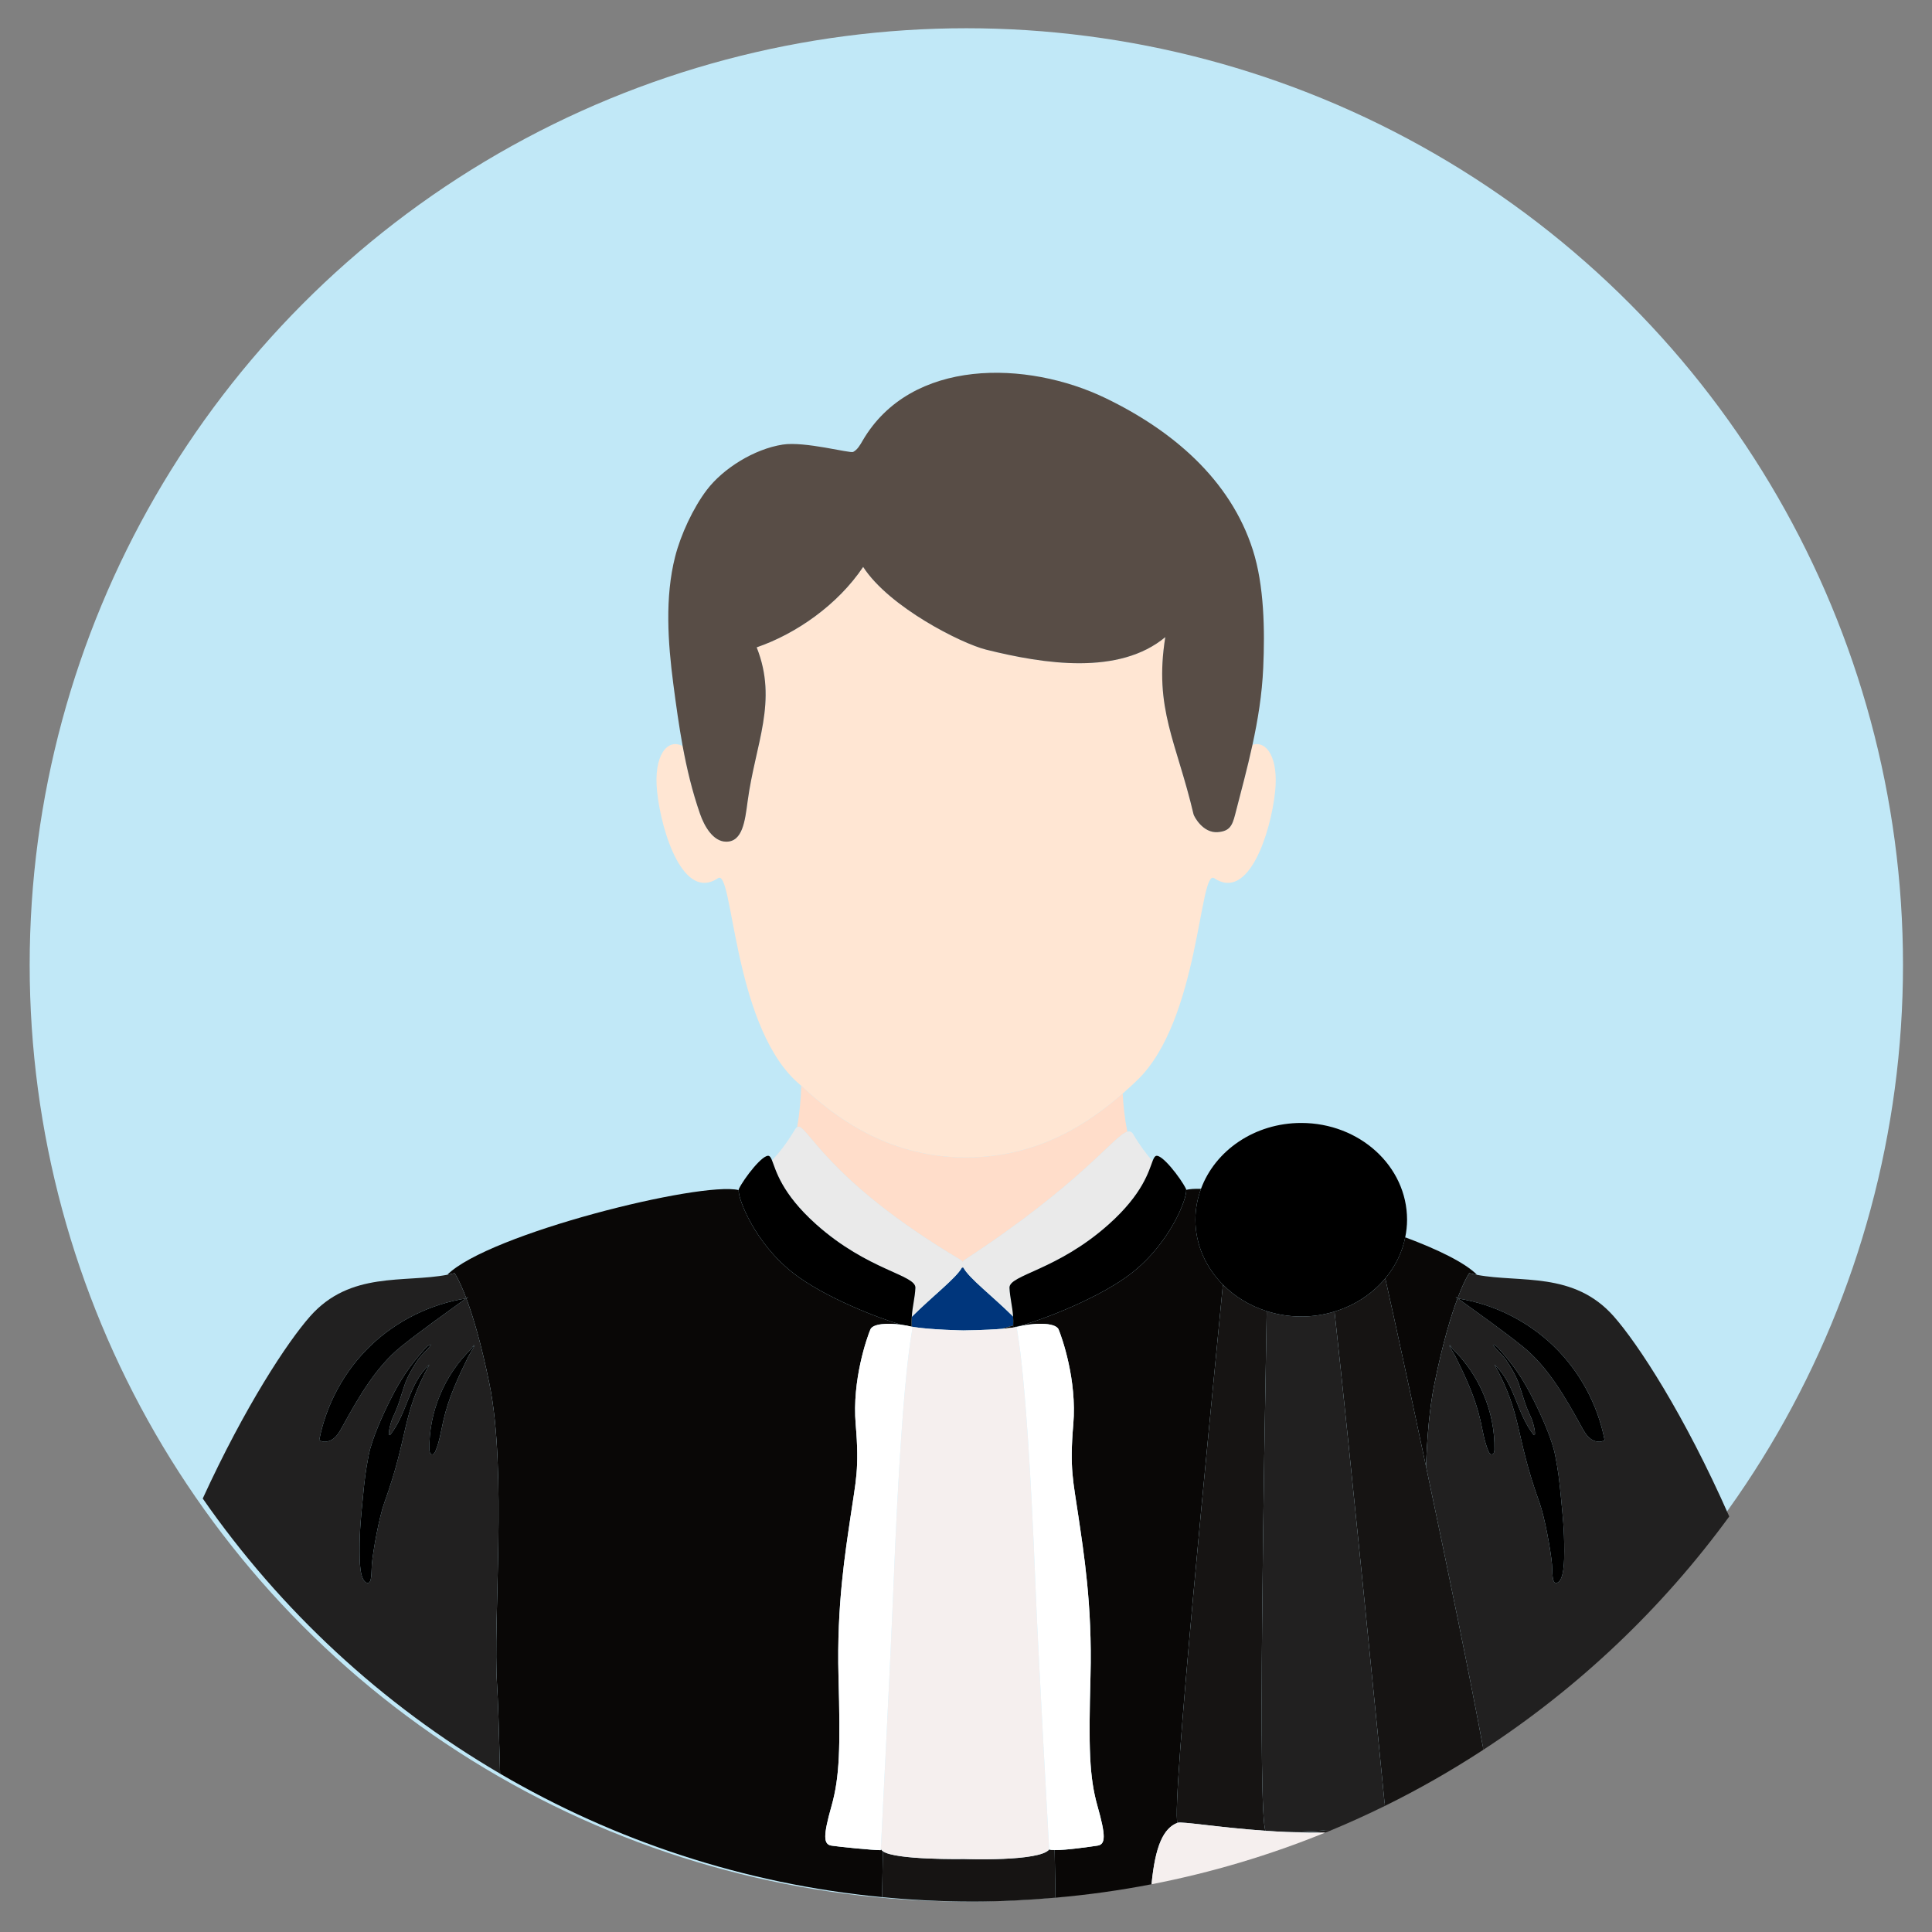 <svg xmlns="http://www.w3.org/2000/svg" xmlns:xlink="http://www.w3.org/1999/xlink" id="Layer_1" x="0px" y="0px" viewBox="0 0 512 512" style="enable-background:new 0 0 512 512;" xml:space="preserve"><rect x="0" y="0" width="512" height="512" fill="#808080" stroke="none"/><style type="text/css">	.st0{fill:#C1E8F7;}	.st1{fill:#FFDDCA;}	.st2{fill:#00367C;}	.st3{fill:#EAEAEA;}	.st4{fill:#FFE6D3;}	.st5{fill:#584D46;}	.st6{fill:#090706;}	.st7{fill:#212020;}	.st8{fill:#161413;}	.st9{fill:#F5EFEE;}	.st10{fill:#FFFFFF;}</style><circle id="XMLID_8238_" class="st0" cx="256.089" cy="255.71" r="248.225"></circle><g id="XMLID_7378_">	<path id="XMLID_7417_" class="st1" d="M255.122,335.537c-0.048,0.122-0.149,0.269-0.221,0.4h0.416  C255.246,335.802,255.168,335.663,255.122,335.537z"></path>	<path id="XMLID_7416_" class="st1" d="M254.719,333.987c0.229,0.135,0.321,0.323,0.408,0.514  c0.084-0.188,0.161-0.375,0.373-0.514c31.085-20.298,39.77-33.041,43.252-34.079  c-0.714-3.596-1.068-7.022-1.229-10.118c-3.783,3.304-7.818,6.333-12.155,8.873  c-3.772,2.208-7.765,4.043-11.93,5.38c-3.784,1.217-7.694,2.015-11.648,2.415  c-4.912,0.498-9.954,0.346-14.832-0.427c-4.005-0.636-7.936-1.705-11.71-3.188  c-4.236-1.664-8.259-3.834-12.043-6.357c-3.875-2.585-7.456-5.576-10.871-8.74  c-0.095,3.266-0.379,6.979-1.081,10.924C213.721,297.297,218.168,312.303,254.719,333.987z"></path>	<path id="XMLID_7415_" class="st2" d="M255.318,335.937h-0.416c-1.479,2.747-7.794,7.563-13.271,13.033  c-0.051,0.786-0.076,1.613-0.033,2.543c0.198,0.06,0.394,0.116,0.59,0.171  c4.675,0.734,13.087,0.894,13.087,0.894s5.695-0.049,10.236-0.427c0.973-0.283,1.972-0.58,2.999-0.903  c0.03-0.849,0.019-1.635-0.029-2.363C263.015,343.464,256.752,338.695,255.318,335.937z"></path>	<path id="XMLID_7414_" class="st3" d="M216.269,324.451c13.761,12.303,26.494,13.372,26.32,16.859  c-0.136,2.711-0.775,4.829-0.958,7.66c5.477-5.47,11.792-10.286,13.271-13.033  c0.071-0.131,0.173-0.278,0.221-0.4c0.046,0.126,0.124,0.265,0.196,0.4c1.434,2.758,7.697,7.527,13.164,12.948  c-0.189-2.792-0.823-4.888-0.957-7.575c-0.175-3.487,12.559-4.556,26.32-16.859  c9.059-8.098,10.602-14.147,11.609-16.755c-1.556-1.73-3.293-3.999-5.142-7.126  c-0.402-0.681-0.897-0.86-1.559-0.661c-3.483,1.038-12.168,13.781-43.252,34.079  c-0.211,0.139-0.289,0.326-0.373,0.514c-0.087-0.191-0.179-0.379-0.408-0.514  c-36.55-21.684-40.998-36.691-43.464-35.318c-0.189,0.106-0.369,0.297-0.55,0.602  c-2.161,3.659-4.248,6.254-6.108,8.258C205.604,310.047,207.023,316.187,216.269,324.451z"></path>	<path id="XMLID_7413_" class="st4" d="M235.25,302.842c3.774,1.483,7.705,2.552,11.71,3.188  c4.877,0.773,9.92,0.925,14.832,0.427c3.953-0.4,7.864-1.198,11.648-2.415  c4.165-1.337,8.158-3.172,11.93-5.38c4.337-2.54,8.371-5.569,12.155-8.873c0.076-0.067,0.16-0.124,0.236-0.191  c1.24-1.09,2.453-2.211,3.641-3.358c16.546-15.976,16.404-56.345,20.398-53.492  c9.129,6.134,14.978-12.124,16.119-22.965c0.944-8.97-2.28-13.626-6.006-12.384  c-1.334,6.112-2.97,12.189-4.61,18.539c-0.767,2.97-1.511,4.338-4.57,4.583  c-3.944,0.317-6.292-4.136-6.435-4.742c-4.503-19.213-10.531-27.946-7.48-46.936  c-12.245,10.183-32.073,7.165-47.527,3.309c-6.485-1.619-25.639-11.231-32.544-21.915  c-6.712,10.014-17.747,17.723-28.219,21.315c5.691,14.336-0.358,25.536-2.401,40.826  c-0.697,5.216-1.336,10.724-5.705,10.677c-3.458-0.038-5.769-4.108-6.904-7.374  c-2.074-5.973-3.49-11.919-4.601-17.948c-4.038-2.204-7.79,2.462-6.78,12.049  c1.141,10.841,6.989,29.099,16.119,22.965c3.995-2.853,3.852,37.516,20.398,53.492  c0.541,0.523,1.132,0.993,1.683,1.505c3.415,3.163,6.996,6.155,10.871,8.74  C226.99,299.009,231.014,301.179,235.25,302.842z"></path>	<path id="XMLID_7412_" class="st5" d="M192.421,223.055c4.368,0.047,5.008-5.461,5.705-10.677  c2.042-15.29,8.092-26.489,2.401-40.826c10.472-3.592,21.507-11.301,28.219-21.315  c6.905,10.684,26.059,20.296,32.544,21.915c15.454,3.856,35.282,6.874,47.527-3.309  c-3.051,18.99,2.977,27.722,7.48,46.936c0.142,0.605,2.491,5.059,6.435,4.742  c3.059-0.245,3.803-1.613,4.57-4.583c1.64-6.35,3.276-12.427,4.61-18.539  c1.449-6.642,2.541-13.323,2.858-20.442c0.442-9.908,0.267-21.774-2.756-31.221  c-5.98-18.696-21.349-31.691-39.025-40.227c-20.776-10.034-51.559-10.762-64.397,11.29  c-0.66,1.134-1.334,2.361-2.495,2.969c-0.809,0.422-12.854-2.855-18.664-1.95  c-7.603,1.182-15.809,6.348-20.113,12.007c-3.634,4.777-6.927,11.89-8.406,17.712  c-2.738,10.776-1.922,22.681-0.481,33.706c0.734,5.618,1.488,11.086,2.485,16.492  c1.111,6.029,2.528,11.975,4.601,17.948C186.652,218.948,188.964,223.017,192.421,223.055z"></path>	<path id="XMLID_7411_" class="st6" d="M312.044,483.066c-1.663-4.16,8.642-107.318,12.04-142.618  c-4.515-4.553-7.29-10.575-7.29-17.206c0-2.865,0.536-5.612,1.485-8.188c-1.669-0.045-2.984,0.045-3.925,0.268  c0.288,2.141-4.216,14.078-14.489,22.074c-10.665,8.302-31.393,15.052-31.349,14.192  c0.006-0.124-0.009-0.218-0.005-0.34c-1.027,0.323-2.026,0.62-2.999,0.903  c1.657-0.139,3.165-0.321,4.179-0.562c3.887-1.004,10.012-1.278,10.857,0.748  c0.844,2.026,4.897,13.339,3.884,25.159c-1.013,11.82,0,15.028,1.351,24.316c1.351,9.287,3.715,23.472,3.208,42.384  c-0.506,18.911-0.338,26.679,1.857,34.447c2.195,7.766,2.195,10.131,0,10.468  c-1.779,0.274-8.352,1.224-11.348,1.181c0.07,4.135,0.14,8.354,0.211,12.617  c8.622-0.759,17.116-1.945,25.462-3.563C306.145,489.205,308.316,484.487,312.044,483.066z"></path>	<path id="XMLID_7410_" class="st6" d="M342.346,485.554c2.912,0.106,5.89,0.146,8.885,0.089  c0.151-0.061,0.306-0.117,0.457-0.18C348.533,485.521,345.396,485.554,342.346,485.554z"></path>	<path id="XMLID_7409_" class="st6" d="M377.916,388.644c0.288-7.977,0.924-15.537,2.208-21.854  c2.243-11.039,4.444-18.204,6.139-22.71c-0.063-0.016-0.125-0.034-0.189-0.045l-0.318-0.384  c0.175,0.128,0.35,0.254,0.525,0.38c1.849-4.904,3.088-6.635,3.088-6.635c0.68,0.179,1.375,0.325,2.077,0.456  c-3.177-3.21-10.312-6.694-19.045-9.953c-0.812,4.041-2.662,7.739-5.284,10.879  C369.591,349.814,373.635,368.436,377.916,388.644z"></path>	<path id="XMLID_7408_" class="st6" d="M233.985,490.6c-0.316-0.231-0.541-0.478-0.541-0.76v-0.002  c-0.014,0.292-0.024,0.474-0.024,0.474c-2.146,0-10.872-0.862-13.066-1.2c-2.195-0.337-2.195-2.702,0-10.468  c2.195-7.768,2.364-15.537,1.856-34.447c-0.506-18.912,1.859-33.097,3.209-42.384  c1.351-9.287,2.364-12.496,1.351-24.316c-1.013-11.82,3.039-23.133,3.883-25.159  c0.658-1.577,4.563-1.752,8.097-1.282c-6.021-1.761-20.252-7.236-28.502-13.658  c-10.175-7.918-14.693-19.709-14.499-22.014c-10.014-2.39-66.309,11.569-77.217,22.441  c0.654-0.126,1.303-0.261,1.939-0.427c0,0,1.24,1.73,3.088,6.635c0.176-0.126,0.35-0.253,0.526-0.38  l-0.319,0.384c-0.064,0.011-0.126,0.029-0.189,0.045c1.694,4.506,3.896,11.67,6.141,22.71  c4.703,23.142,0.88,62.769,2.01,79.71c0.238,3.576,0.508,11.975,0.81,23.546  c30.252,17.703,64.559,29.209,101.221,32.716C233.835,498.654,233.91,494.589,233.985,490.6z"></path>	<path id="XMLID_7407_" class="st6" d="M241.598,351.513c0.001,0.029-0.003,0.049-0.001,0.076  c0.186,0.034,0.39,0.065,0.591,0.096C241.992,351.629,241.796,351.573,241.598,351.513z"></path>	<path id="XMLID_7403_" class="st7" d="M391.447,337.854c-0.702-0.132-1.397-0.278-2.077-0.456  c0,0-1.24,1.73-3.088,6.635c0.035,0.025,0.07,0.051,0.106,0.077c9.422,1.494,18.363,5.906,25.243,12.514  c6.958,6.683,11.783,15.553,13.611,25.026c-1.127,0.768-2.73,0.431-3.802-0.415  c-1.072-0.843-1.74-2.085-2.398-3.282c-4.153-7.55-8.841-15.774-15.588-21.178  c-5.601-4.486-11.341-8.484-17.066-12.665c-0.041-0.007-0.083-0.018-0.124-0.029  c-1.695,4.506-3.896,11.67-6.139,22.71c-1.284,6.317-1.92,13.877-2.208,21.854  c5.733,27.059,11.872,56.872,15.212,75.043c25.285-16.501,47.372-37.466,65.142-61.807  c-11.939-27.083-24.21-45.791-30.612-53.038C417.057,336.848,402.886,340.006,391.447,337.854z M395.362,385.436  c-0.435,0.038-0.73-0.424-0.902-0.824c-1.087-2.545-1.485-5.319-2.091-8.018  c-1.397-6.231-3.963-11.634-6.681-17.18l-1.692-2.884c0.194,0.173,0.361,0.375,0.552,0.553  c-0.124-0.254-0.246-0.503-0.371-0.759c0.268,0.332,0.476,0.705,0.687,1.074  c7.179,6.905,11.373,16.834,11.184,26.799C396.038,384.717,395.88,385.391,395.362,385.436z M412.509,419.49  c-1.32,0.263-1.055-3.075-1.215-4.913c-0.317-3.644-1.926-12.515-3.299-16.32  c-6.598-18.272-4.48-23.043-11.949-36.637c5.499,5.142,5.758,12.674,10.364,18.628  c0.914,0.705-0.046-3.305-0.715-4.706c-1.648-3.45-1.924-5.157-3.169-8.772c-0.715-2.076-2.154-4.511-3.382-6.339  c-0.615-0.918-1.643-1.882-2.387-2.689c0.022,0.023-1.488-1.541-1.012-1.408c0.64,0.178,1.118,0.698,1.559,1.193  c4.008,4.508,6.35,7.981,9.106,13.469c1.978,3.936,4.901,10.358,5.73,14.686  c0.812,4.241,1.056,6.128,1.584,11.726c0.385,4.074,0.838,7.819,0.817,13.668  C414.533,413.196,414.588,419.074,412.509,419.49z"></path>	<path id="XMLID_7402_" d="M386.074,344.036c0.064,0.011,0.126,0.029,0.189,0.045c0.041,0.011,0.082,0.021,0.124,0.029  c-0.035-0.027-0.07-0.052-0.106-0.077c-0.176-0.126-0.351-0.253-0.525-0.38L386.074,344.036z"></path>	<path id="XMLID_7401_" d="M403.452,356.774c6.748,5.404,11.435,13.628,15.588,21.178  c0.658,1.197,1.327,2.439,2.398,3.282c1.072,0.845,2.675,1.182,3.802,0.415  c-1.829-9.473-6.654-18.343-13.611-25.026c-6.88-6.607-15.821-11.02-25.243-12.514  C392.111,348.291,397.851,352.288,403.452,356.774z"></path>	<path id="XMLID_7400_" d="M384.864,357.398c-0.211-0.369-0.418-0.743-0.687-1.074  c0.125,0.256,0.247,0.505,0.371,0.759c-0.191-0.178-0.358-0.38-0.552-0.553l1.692,2.884  c2.719,5.546,5.284,10.949,6.681,17.18c0.606,2.7,1.003,5.474,2.091,8.018  c0.172,0.4,0.467,0.862,0.902,0.824c0.517-0.045,0.675-0.719,0.685-1.238  C396.236,374.232,392.043,364.303,384.864,357.398z"></path>	<path id="XMLID_7399_" d="M412.14,385.681c-0.829-4.328-3.752-10.749-5.73-14.686  c-2.757-5.488-5.098-8.962-9.106-13.469c-0.442-0.495-0.919-1.015-1.559-1.193  c-0.476-0.133,1.034,1.431,1.012,1.408c0.745,0.807,1.772,1.771,2.387,2.689c1.228,1.827,2.667,4.263,3.382,6.339  c1.245,3.615,1.521,5.322,3.169,8.772c0.67,1.401,1.629,5.411,0.715,4.706  c-4.606-5.953-4.864-13.485-10.364-18.628c7.469,13.594,5.351,18.364,11.949,36.637  c1.373,3.805,2.982,12.676,3.299,16.32c0.16,1.839-0.106,5.177,1.215,4.913  c2.079-0.416,2.023-6.294,2.031-8.415c0.021-5.849-0.432-9.594-0.817-13.668  C413.196,391.809,412.952,389.922,412.14,385.681z"></path>	<path id="XMLID_7395_" class="st7" d="M129.717,366.79c-2.245-11.039-4.447-18.204-6.141-22.71  c-0.04,0.011-0.082,0.021-0.123,0.029c-5.723,4.181-11.466,8.179-17.066,12.665  c-6.747,5.404-11.435,13.628-15.588,21.178c-0.658,1.197-1.327,2.439-2.398,3.282  c-1.072,0.845-2.674,1.182-3.802,0.415c1.828-9.473,6.654-18.343,13.611-25.026  c6.881-6.607,15.821-11.02,25.243-12.514c0.035-0.025,0.07-0.051,0.106-0.077  c-1.849-4.904-3.088-6.635-3.088-6.635c-0.635,0.166-1.284,0.301-1.939,0.427  c-11.463,2.204-25.705-1.027-36.349,11.018c-6.016,6.809-17.219,23.795-28.454,48.282  c20.612,29.672,47.522,54.614,78.808,72.922c-0.302-11.571-0.572-19.97-0.81-23.546  C130.597,429.56,134.421,389.933,129.717,366.79z M98.545,414.577c-0.16,1.839,0.106,5.177-1.215,4.913  c-2.078-0.416-2.023-6.294-2.031-8.415c-0.022-5.849,0.433-9.594,0.817-13.668  c0.528-5.598,0.772-7.485,1.584-11.726c0.829-4.328,3.751-10.749,5.73-14.686  c2.758-5.488,5.099-8.962,9.107-13.469c0.442-0.495,0.919-1.015,1.56-1.193c0.476-0.133-1.035,1.431-1.013,1.408  c-0.745,0.807-1.772,1.771-2.388,2.689c-1.227,1.827-2.667,4.263-3.381,6.339  c-1.244,3.615-1.52,5.322-3.169,8.772c-0.669,1.401-1.629,5.411-0.716,4.706  c4.607-5.953,4.865-13.485,10.364-18.628c-7.469,13.594-5.35,18.364-11.948,36.637  C100.472,402.061,98.862,410.932,98.545,414.577z M115.379,384.612c-0.171,0.4-0.467,0.862-0.901,0.824  c-0.518-0.045-0.676-0.719-0.686-1.238c-0.189-9.965,4.005-19.894,11.184-26.799  c0.211-0.369,0.417-0.743,0.686-1.074c-0.125,0.256-0.246,0.505-0.371,0.759  c0.191-0.178,0.359-0.38,0.553-0.553l-1.692,2.884c-2.719,5.546-5.282,10.949-6.681,17.18  C116.865,379.293,116.467,382.067,115.379,384.612z"></path>	<path id="XMLID_7394_" d="M98.21,356.623c-6.958,6.683-11.783,15.553-13.611,25.026  c1.128,0.768,2.73,0.431,3.802-0.415c1.072-0.843,1.74-2.085,2.398-3.282c4.153-7.55,8.841-15.774,15.588-21.178  c5.6-4.486,11.342-8.484,17.066-12.665C114.031,345.604,105.091,350.016,98.21,356.623z"></path>	<path id="XMLID_7393_" d="M123.576,344.081c0.063-0.016,0.126-0.034,0.189-0.045l0.319-0.384  c-0.176,0.128-0.35,0.254-0.526,0.38c-0.035,0.027-0.07,0.052-0.106,0.077  C123.494,344.102,123.536,344.091,123.576,344.081z"></path>	<path id="XMLID_7392_" d="M124.151,359.413l1.692-2.884c-0.194,0.173-0.361,0.375-0.553,0.553  c0.126-0.254,0.246-0.503,0.371-0.759c-0.268,0.332-0.475,0.705-0.686,1.074  c-7.179,6.905-11.374,16.834-11.184,26.799c0.01,0.519,0.168,1.193,0.686,1.238  c0.434,0.038,0.73-0.424,0.901-0.824c1.088-2.545,1.485-5.319,2.091-8.018  C118.869,370.363,121.433,364.959,124.151,359.413z"></path>	<path id="XMLID_7391_" d="M103.43,380.247c-0.914,0.705,0.047-3.305,0.716-4.706c1.649-3.45,1.925-5.157,3.169-8.772  c0.715-2.076,2.154-4.511,3.381-6.339c0.616-0.918,1.643-1.882,2.388-2.689c-0.022,0.023,1.489-1.541,1.013-1.408  c-0.641,0.178-1.118,0.698-1.56,1.193c-4.008,4.508-6.349,7.981-9.107,13.469  c-1.978,3.936-4.901,10.358-5.73,14.686c-0.812,4.241-1.056,6.128-1.584,11.726  c-0.384,4.074-0.838,7.819-0.817,13.668c0.008,2.121-0.047,7.999,2.031,8.415  c1.321,0.263,1.055-3.075,1.215-4.913c0.317-3.644,1.927-12.515,3.3-16.32  c6.598-18.272,4.479-23.043,11.948-36.637C108.294,366.762,108.037,374.293,103.43,380.247z"></path>	<path id="XMLID_7390_" class="st8" d="M342.346,485.554c3.05,0,6.188-0.033,9.342-0.092  c0.435-0.178,0.88-0.337,1.314-0.517c-4.327,0.317-8.776,0.492-12.152,0.548  C341.347,485.514,341.843,485.536,342.346,485.554z"></path>	<path id="XMLID_7389_" class="st8" d="M324.083,340.449c-3.397,35.299-13.702,138.458-12.04,142.618h0.001  c1.128-0.429,10.928,1.246,23.325,2.114c-2.071-4.91-0.421-95.326,0.324-137.714  C331.19,346.045,327.218,343.608,324.083,340.449z"></path>	<path id="XMLID_7388_" class="st8" d="M377.916,388.644c-4.282-20.208-8.326-38.83-10.798-49.864  c-3.386,4.054-8.05,7.157-13.457,8.796c4.154,37.841,11.693,114.075,13.343,131.012  c9.037-4.441,17.748-9.433,26.124-14.9C389.789,445.516,383.65,415.703,377.916,388.644z"></path>	<path id="XMLID_7387_" class="st7" d="M344.84,348.891c-3.207,0-6.276-0.517-9.146-1.424  c-0.745,42.388-2.395,132.804-0.324,137.714c1.779,0.124,3.611,0.229,5.479,0.312  c3.377-0.056,7.826-0.231,12.152-0.548c4.746-1.976,9.411-4.101,14.003-6.357  c-1.65-16.937-9.189-93.171-13.343-131.012C350.885,348.417,347.925,348.891,344.84,348.891z"></path>	<path id="XMLID_7386_" d="M324.083,340.449c3.134,3.159,7.107,5.596,11.61,7.018  c2.87,0.907,5.939,1.424,9.146,1.424c3.086,0,6.045-0.474,8.822-1.316c5.408-1.638,10.072-4.742,13.457-8.796  c2.622-3.14,4.472-6.838,5.284-10.879c0.304-1.512,0.484-3.064,0.484-4.658c0-14.163-12.556-25.646-28.046-25.646  c-12.355,0-22.821,7.314-26.561,17.458c-0.949,2.575-1.485,5.322-1.485,8.188  C316.794,329.874,319.569,335.896,324.083,340.449z"></path>	<path id="XMLID_7385_" class="st9" d="M342.346,485.554c-0.503-0.018-0.999-0.04-1.497-0.061  c-1.868-0.083-3.7-0.188-5.479-0.312c-12.397-0.869-22.197-2.543-23.325-2.114h-0.001  c-3.727,1.42-5.898,6.139-6.872,16.279c15.954-3.091,31.353-7.714,46.059-13.703  C348.236,485.7,345.257,485.66,342.346,485.554z"></path>	<path id="XMLID_7384_" d="M210.248,337.397c8.249,6.422,22.48,11.898,28.502,13.658  c1.005,0.133,1.986,0.312,2.848,0.533c-0.002-0.027,0.002-0.046,0.001-0.076  c-0.044-0.93-0.018-1.757,0.033-2.543c0.183-2.832,0.822-4.949,0.958-7.66  c0.174-3.487-12.559-4.556-26.32-16.859c-9.245-8.264-10.665-14.404-11.672-16.921  c-0.23-0.575-0.439-0.962-0.714-1.141c-1.482-0.966-6.79,5.993-8.085,8.704c-0.032,0.065-0.04,0.179-0.049,0.29  C195.555,317.689,200.073,329.48,210.248,337.397z"></path>	<path id="XMLID_7383_" d="M293.844,324.451c-13.761,12.303-26.495,13.372-26.32,16.859  c0.134,2.687,0.768,4.784,0.957,7.575c0.049,0.728,0.059,1.514,0.029,2.363  c-0.004,0.122,0.011,0.216,0.005,0.34c-0.044,0.86,20.684-5.89,31.349-14.192  c10.274-7.995,14.778-19.932,14.489-22.074c-0.011-0.081-0.014-0.178-0.039-0.231  c-1.296-2.711-6.604-9.67-8.085-8.704c-0.299,0.195-0.523,0.645-0.777,1.307  C304.446,310.304,302.903,316.353,293.844,324.451z"></path>	<path id="XMLID_7382_" class="st8" d="M278.066,490.099c-2.496,3.293-22.467,2.557-22.467,2.557  s-18.355,0.316-21.615-2.056c-0.075,3.989-0.15,8.053-0.227,12.162c7.879,0.755,15.857,1.172,23.933,1.172  c7.426,0,14.76-0.388,22.02-1.025c-0.07-4.263-0.141-8.482-0.211-12.617  C278.816,490.283,278.269,490.235,278.066,490.099z"></path>	<path id="XMLID_7381_" class="st9" d="M242.188,351.685c-0.201-0.031-0.405-0.061-0.591-0.096  c1.031,0.267-2.164,1.085-4.865,69.981c-0.603,15.362-3.028,63.142-3.288,68.269v0.002  c0,0.283,0.225,0.53,0.541,0.76c3.26,2.372,21.615,2.056,21.615,2.056s19.97,0.736,22.467-2.557l-0.029-0.007  c0,0-2.933-52.283-3.569-68.522c-2.702-68.895-5.809-69.714-4.778-69.981c-1.014,0.242-2.522,0.424-4.179,0.562  c-4.541,0.378-10.236,0.427-10.236,0.427S246.864,352.418,242.188,351.685z"></path>	<path id="XMLID_7380_" class="st10" d="M236.732,421.57c2.702-68.895,5.896-69.714,4.865-69.981  c-0.862-0.222-1.843-0.4-2.848-0.533c-3.534-0.47-7.439-0.296-8.097,1.282  c-0.845,2.026-4.896,13.339-3.883,25.159c1.013,11.82,0,15.028-1.351,24.316  c-1.351,9.287-3.716,23.472-3.209,42.384c0.507,18.911,0.338,26.679-1.856,34.447  c-2.195,7.766-2.195,10.131,0,10.468c2.195,0.339,10.921,1.2,13.066,1.2c0,0,0.01-0.182,0.024-0.474  C233.704,484.712,236.129,436.931,236.732,421.57z"></path>	<path id="XMLID_7379_" class="st10" d="M274.469,421.57c0.636,16.24,3.569,68.522,3.569,68.522l0.029,0.007  c0.203,0.135,0.75,0.184,1.433,0.193c2.996,0.043,9.569-0.907,11.348-1.181c2.195-0.337,2.195-2.702,0-10.468  c-2.195-7.768-2.364-15.537-1.857-34.447c0.506-18.912-1.857-33.097-3.208-42.384  c-1.351-9.287-2.364-12.496-1.351-24.316c1.013-11.82-3.04-23.133-3.884-25.159  c-0.845-2.026-6.97-1.752-10.857-0.748C268.66,351.856,271.767,352.674,274.469,421.57z"></path></g></svg>